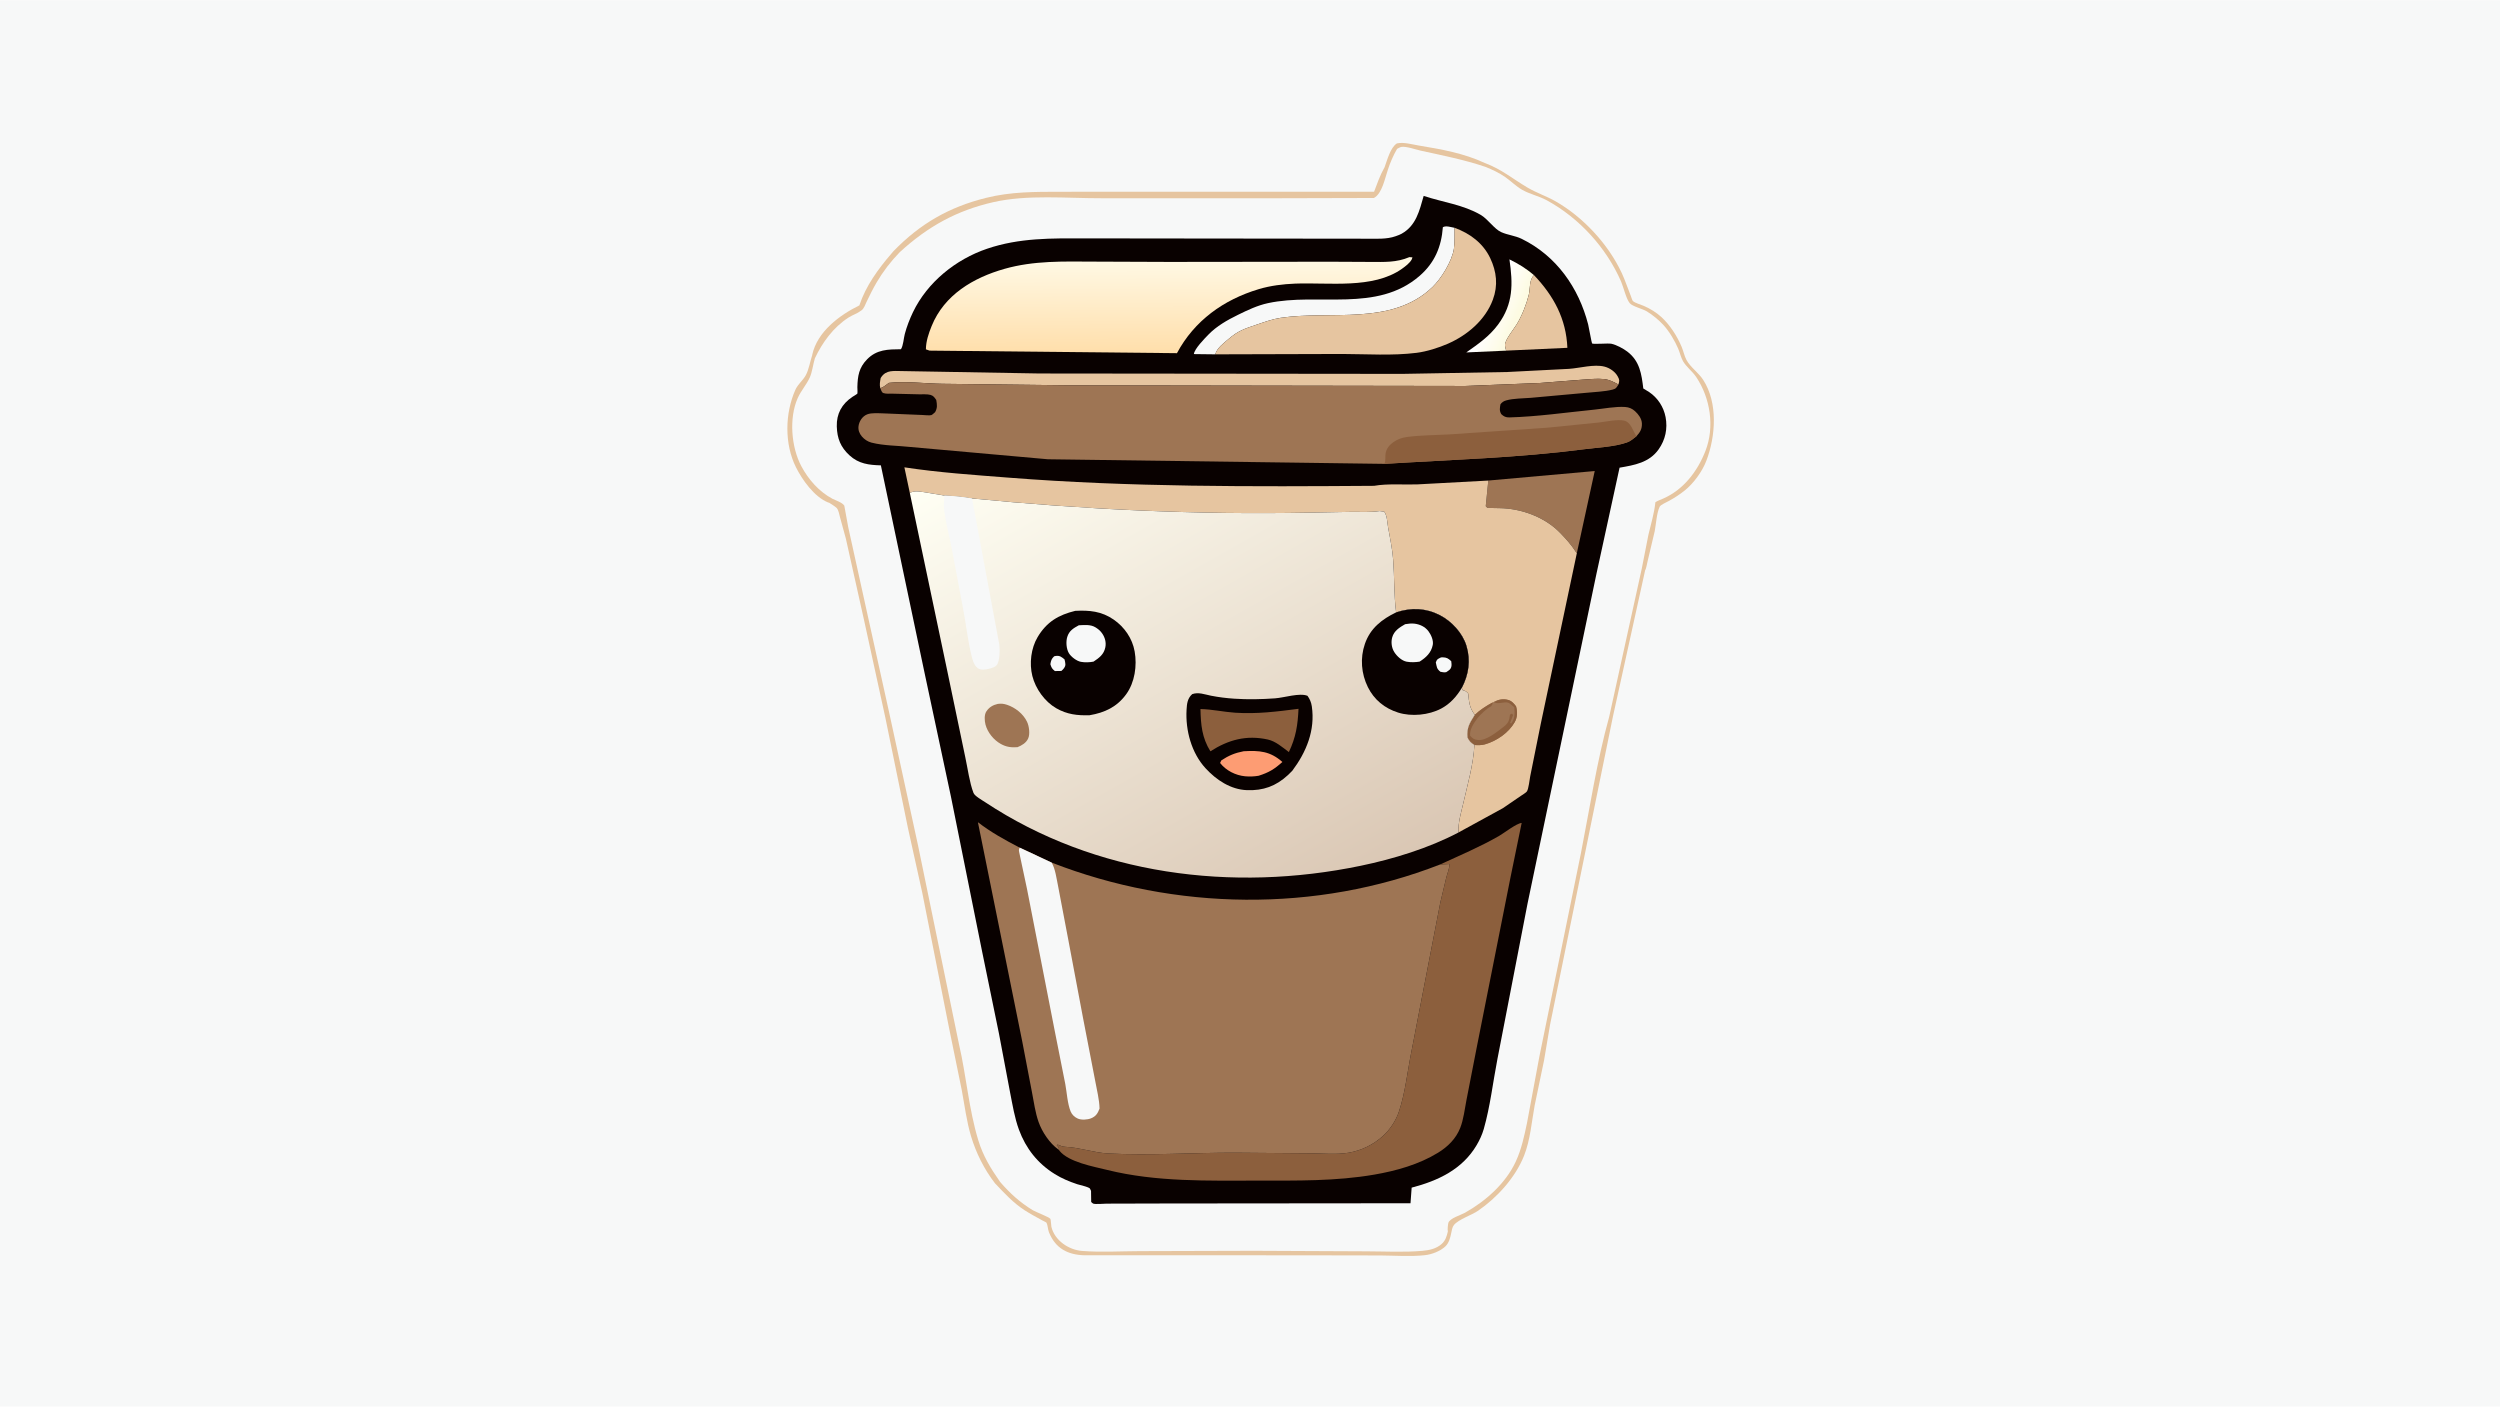 <svg version="1.1" xmlns="http://www.w3.org/2000/svg" style="display: block;" viewBox="0 0 2048 1152" width="1820" height="1024">
<defs>
	<linearGradient id="Gradient1" gradientUnits="userSpaceOnUse" x1="1243.22" y1="259.497" x2="1222.3" y2="250.485">
		<stop class="stop0" offset="0" stop-opacity="1" stop-color="rgb(253,251,225)"/>
		<stop class="stop1" offset="1" stop-opacity="1" stop-color="rgb(255,254,255)"/>
	</linearGradient>
	<linearGradient id="Gradient2" gradientUnits="userSpaceOnUse" x1="955.678" y1="287.03" x2="955.34" y2="214.908">
		<stop class="stop0" offset="0" stop-opacity="1" stop-color="rgb(255,223,172)"/>
		<stop class="stop1" offset="1" stop-opacity="1" stop-color="rgb(255,248,227)"/>
	</linearGradient>
	<linearGradient id="Gradient3" gradientUnits="userSpaceOnUse" x1="1083.08" y1="741.581" x2="857.043" y2="341.784">
		<stop class="stop0" offset="0" stop-opacity="1" stop-color="rgb(218,199,180)"/>
		<stop class="stop1" offset="1" stop-opacity="1" stop-color="rgb(255,255,244)"/>
	</linearGradient>
</defs>
<path transform="translate(0,0)" fill="rgb(247,248,248)" d="M -0 -0 L 2048 0 L 2048 1152 L -0 1152 L -0 -0 z"/>
<path transform="translate(0,0)" fill="rgb(230,197,160)" d="M 1134.21 136.972 C 1136.34 131.21 1138.98 120.71 1144.32 117.339 C 1150.04 116.096 1156.55 118.141 1162.29 119.085 C 1180.68 122.109 1199.4 125.441 1216.39 133.414 C 1229.98 138.416 1239.26 146.404 1251.34 153.534 C 1258.58 157.803 1266.9 160.546 1274.32 164.78 C 1296.91 177.673 1317.45 199.815 1328.51 223.44 C 1331.38 229.569 1333.46 236.17 1336.02 242.449 C 1336.32 243.183 1337.17 246.04 1337.68 246.499 C 1339.44 248.07 1344.27 249.451 1346.49 250.407 C 1351.78 252.693 1356.86 255.748 1361.11 259.69 C 1368.21 266.286 1373.85 275.109 1377.6 283.983 C 1379.08 287.479 1379.79 291.464 1381.59 294.794 C 1384.81 300.744 1391.4 305.113 1395.21 310.977 C 1407.47 329.845 1405.52 357.386 1397.77 377.5 C 1394.43 386.175 1387.46 395.747 1380.17 401.63 C 1376.01 404.978 1371.52 407.879 1366.82 410.399 C 1365.33 411.202 1360.37 413.424 1359.62 414.935 C 1357.17 419.898 1356.64 429.183 1355.57 434.891 L 1349.73 459.569 C 1349.35 461.025 1348.54 466.02 1347.72 466.948 L 1321.37 586.573 L 1269.82 839.247 L 1264.87 868.624 L 1257.18 905.5 C 1254.69 919.107 1253.61 933.818 1248.48 946.701 C 1241.39 964.48 1226.45 980.993 1210.82 991.711 C 1205.5 995.358 1194.81 998.751 1191.06 1003.4 C 1189.67 1005.11 1189.26 1007.9 1188.83 1010.02 C 1188.06 1013.89 1186.98 1018.16 1184.01 1020.94 C 1179.81 1024.86 1172.95 1027.48 1167.34 1028.1 C 1155.51 1029.41 1142.95 1028.43 1131.02 1028.33 L 1072.18 1028.22 L 948.133 1028.15 L 888.584 1028.2 C 874.78 1027.83 864.625 1022.64 859.29 1009.28 C 858.395 1007.04 858.311 1003.37 857.278 1001.5 C 857.113 1001.21 854.414 999.927 854.011 999.705 C 849.099 996.991 844.064 994.327 839.35 991.283 C 829.987 985.234 822.746 977.27 815.123 969.252 C 806.263 957.811 799.613 944.445 795.45 930.582 C 791.82 918.495 790.187 905.193 787.853 892.764 L 777.414 841.765 L 755.528 731.231 L 743.778 678.156 L 725.267 587.728 L 707.922 508.274 L 692.938 441.15 L 688.087 423.386 C 687.574 421.435 686.878 417.608 685.5 416.143 C 683.977 414.524 681.114 413.022 679.248 411.694 L 678.465 411.513 C 667.063 406.931 657.164 392.956 651.982 382.512 C 642.546 363.496 642.984 338.582 651.55 319.226 C 653.611 314.57 657.681 311.605 660.064 307.3 C 662.652 302.625 663.641 295.822 665.408 290.67 L 665.393 290.44 C 669.575 271.476 687.718 258.022 703.999 250.015 C 709.17 234.243 719.458 220.116 730.165 207.698 L 732.076 205.476 C 753.764 183.16 777.382 169.521 807.767 161.952 C 828.328 156.831 847.932 156.991 868.96 156.962 L 926.808 156.907 L 1125.64 156.924 C 1128.12 150.447 1130.53 143.414 1133.96 137.393 L 1134.21 136.972 z"/>
<path transform="translate(0,0)" fill="rgb(247,248,248)" d="M 1136.98 138.822 C 1138.76 133.213 1141.53 126.876 1144.5 121.791 C 1145.46 121.357 1147.02 120.359 1148 120.201 C 1151.92 119.569 1159.83 122.398 1164.03 123.321 C 1182 127.265 1199.27 130.638 1216.77 136.528 C 1222.32 138.717 1228.26 141.516 1233.15 144.961 C 1237.79 148.228 1241.97 152.486 1246.87 155.306 C 1253.2 158.94 1260.67 160.426 1267.19 163.983 C 1293.71 178.46 1315.88 202.719 1327.98 230.476 C 1330.03 235.181 1332.08 244.563 1335.09 248.241 C 1337.21 250.832 1345.67 252.888 1349 254.897 C 1353.78 257.785 1358.89 261.998 1362.68 266.113 C 1367.4 271.219 1372.08 279.149 1374.78 285.5 C 1376.19 288.831 1376.95 292.607 1378.74 295.754 C 1381.4 300.436 1386.44 304.088 1389.54 308.719 C 1401.15 326.107 1404.76 349.494 1397.14 369.175 C 1390.67 385.877 1379.14 401.059 1362.33 408.362 C 1360.2 409.289 1358.04 409.986 1356.1 411.278 C 1355.13 420.542 1352.5 428.895 1350.39 437.901 L 1344.92 465.724 L 1318.25 587.024 C 1308.09 623.59 1302.34 661.959 1295.01 699.201 L 1261.06 865.354 L 1250.88 920 C 1248.63 930.665 1246.39 941.282 1241.8 951.246 C 1233.52 969.246 1217.16 983.757 1200.17 993.299 C 1196.82 995.181 1187.57 997.883 1186.5 1001.62 C 1186.13 1002.91 1185.68 1007.4 1186.09 1008.62 C 1185.17 1012.64 1184.19 1016.07 1181.01 1018.91 C 1176.66 1022.8 1171 1024.03 1165.36 1024.53 C 1150.27 1025.87 1134.33 1024.98 1119.17 1024.94 L 1027.27 1024.51 L 934 1024.78 C 918.38 1024.83 901.971 1025.85 886.425 1024.63 C 875.554 1023.78 864.039 1016.13 861.308 1004.92 C 861.047 1003.85 860.88 998.84 860.486 998.341 C 859.239 996.758 848.383 992.685 846.039 991.257 C 835.54 984.861 827.277 977.359 819.29 968.081 C 811.622 957.155 805.35 946.873 801.416 933.966 C 793.619 908.385 791.631 881.298 785.603 855.283 L 751.968 692 L 728.454 583.84 L 711.737 508.179 L 694.89 431.81 L 691.643 414.053 C 689.922 411.507 684.737 409.782 681.909 408.437 C 670.929 402.575 662.277 392.693 656.458 381.777 C 648.156 366.203 646.245 342.329 653.448 326.067 C 656.156 319.952 660.694 314.989 663.346 309.141 C 665.372 304.673 666.091 298.255 667.56 293.367 C 673.77 280.243 682.707 267.996 695.082 260.014 C 698.444 257.846 702.31 256.731 705.494 254.28 L 705.908 253.949 C 707.771 252.628 708.948 249.121 709.928 247.072 C 712.485 241.726 715.085 236.413 718.096 231.304 C 723.58 221.998 729.579 214.196 737.088 206.435 C 759.932 185.516 783.606 172.297 813.919 165.426 C 841.651 159.141 873.708 162.326 902.087 162.257 L 1041.73 162.276 L 1125.5 162.052 C 1132.33 158.385 1134.49 145.893 1136.98 138.822 z"/>
<path transform="translate(0,0)" fill="rgb(9,1,0)" d="M 1166.27 160.34 C 1181.83 165.543 1198.55 167.473 1213 175.896 C 1219.03 179.41 1224 187.386 1229.74 189.993 C 1235.1 192.428 1241.13 192.861 1246.61 195.545 C 1274.96 209.415 1293.31 235.548 1301.03 265.716 C 1301.49 267.51 1303.91 280.991 1304.22 281.22 C 1305.32 282.043 1317.32 280.895 1320.05 281.466 C 1324.15 282.325 1329.8 285.368 1333.12 287.905 C 1343.32 295.694 1344.76 306.297 1346.19 318.102 L 1350.91 320.983 C 1358 325.747 1362.84 333.164 1364.44 341.525 C 1366.25 350.985 1364.28 360.134 1358.78 367.926 C 1351.08 378.851 1338.93 380.886 1326.75 382.98 L 1307.65 470.679 L 1251.32 740.259 L 1226.67 867.531 C 1223.02 886.317 1220.76 906.375 1215.51 924.716 C 1214.17 929.379 1212.14 933.738 1209.69 937.908 C 1197.92 957.903 1177.96 967.143 1156.43 972.777 L 1155.49 985.566 L 955.798 985.749 L 906.67 985.884 C 904.539 985.877 897.122 986.579 895.5 985.838 C 894.868 985.549 894.434 984.946 893.9 984.5 L 893.782 975.5 C 893.597 975.119 892.989 973.522 892.73 973.339 C 890.653 971.864 885.094 970.842 882.5 969.974 C 875.959 967.786 869.878 965.27 863.999 961.61 C 850.044 952.924 840.356 940.656 834.716 925.286 C 831.153 915.576 829.497 905.033 827.479 894.903 L 818.354 846.606 L 804.496 779.091 L 779.017 652.5 L 757.302 550.638 L 721.611 381.081 C 711.818 380.807 703.5 379.834 695.951 372.925 C 688.658 366.25 685.767 359.012 685.5 349.186 C 685.216 338.777 689.622 330.811 698.291 324.972 C 698.704 324.693 702.218 322.635 702.298 322.421 C 702.668 321.433 702.32 318.203 702.352 317.006 C 702.595 307.852 703.641 301.077 710.283 294.263 C 718.274 286.066 727.426 286.055 738.059 285.939 C 739.966 283.074 740.278 276.967 741.199 273.5 C 742.8 267.473 745.196 261.245 747.896 255.621 C 759.696 231.044 782.967 212.342 808.506 203.657 C 835.158 194.592 861.382 195.089 889.103 195.135 L 950.131 195.215 L 1083.96 195.367 L 1119.5 195.407 C 1127.16 195.4 1135.98 196.011 1143.27 193.381 L 1144 193.112 C 1145.43 192.597 1146.82 192.1 1148.16 191.357 C 1160.13 184.698 1162.78 172.488 1166.27 160.34 z"/>
<path transform="translate(0,0)" fill="url(#Gradient1)" d="M 1233.84 287.1 L 1201.15 288.571 C 1210.92 281.73 1220.01 275.457 1227.21 265.747 C 1239.82 248.734 1239.44 232.268 1236.53 212.331 C 1244.12 216.023 1250.26 219.86 1256.68 225.28 C 1252.51 229.131 1253.68 236.117 1252.4 241.291 C 1250.45 249.188 1246.72 258.644 1242.48 265.578 C 1240.2 269.301 1233.14 278.019 1232.9 282.097 C 1232.8 283.711 1233.4 285.559 1233.84 287.1 z"/>
<path transform="translate(0,0)" fill="rgb(230,197,160)" d="M 1256.68 225.28 C 1272.8 242.24 1283.02 261.039 1284 284.791 L 1233.84 287.1 C 1233.4 285.559 1232.8 283.711 1232.9 282.097 C 1233.14 278.019 1240.2 269.301 1242.48 265.578 C 1246.72 258.644 1250.45 249.188 1252.4 241.291 C 1253.68 236.117 1252.51 229.131 1256.68 225.28 z"/>
<path transform="translate(0,0)" fill="rgb(158,117,84)" d="M 1219.22 393.528 L 1306.4 385.731 L 1291.78 452.859 C 1290.98 452.131 1291.22 452.446 1290.72 451.668 C 1287.16 446.086 1282.56 441.014 1277.95 436.276 C 1265.34 423.333 1246.19 416.37 1228.32 416.133 L 1218.5 415.938 L 1217.13 414.5 L 1219.22 393.528 z"/>
<path transform="translate(0,0)" fill="rgb(247,248,248)" d="M 995.512 290.135 L 978.019 289.928 C 978.462 285.645 986.793 277.226 989.846 274.059 C 996.633 267.019 1005.38 262.076 1014.1 257.798 C 1021.99 253.92 1030.06 250.065 1038.71 248.2 C 1079.94 239.312 1127.79 256.236 1162.87 225.922 C 1175.23 215.243 1180.81 201.998 1181.99 186 C 1184.47 184.472 1188.68 185.975 1191.59 186.486 C 1191.43 192.009 1191.87 198.231 1191.05 203.643 C 1189.52 213.791 1180.62 228.184 1173.4 235.1 C 1140.08 267.027 1089.94 254.103 1049.18 260.218 C 1042.27 261.255 1035.68 263.709 1029.08 265.934 C 1019.45 269.181 1014.34 270.804 1006.43 277.555 C 1002.45 280.949 997 284.914 995.512 290.135 z"/>
<path transform="translate(0,0)" fill="rgb(230,197,160)" d="M 721.152 317.904 C 720.368 314.931 720.94 312.46 721.448 309.5 C 722.499 307.905 723.653 306.471 725.321 305.486 C 727.95 303.933 730.777 303.788 733.759 303.749 L 851.576 305.82 L 1148.97 306.141 L 1234.91 304.602 L 1285.3 302.025 C 1294.17 301.421 1305.96 297.97 1314.5 300.223 C 1318.78 301.351 1323.1 304.318 1325.25 308.238 C 1326.82 311.123 1326.71 311.685 1325.82 314.853 C 1322.07 312.812 1318.33 310.844 1314.02 310.387 C 1308.2 309.77 1301.88 310.55 1296.03 310.907 L 1261.62 313.594 L 1200.41 316.057 L 879 315.531 L 772.026 314.268 C 757.896 314.089 742.059 311.929 728.186 313.5 C 726.02 315.173 724.057 316.739 721.487 317.767 L 721.152 317.904 z"/>
<path transform="translate(0,0)" fill="rgb(230,197,160)" d="M 1191.59 186.486 C 1204.03 190.957 1214.94 199.004 1220.77 211.283 C 1226.07 222.483 1227.31 233.672 1222.94 245.415 C 1216.75 262.022 1202.11 274.4 1186.22 281.39 C 1178.59 284.746 1168.76 287.847 1160.5 288.892 C 1140.82 291.381 1119.57 289.907 1099.71 289.835 L 995.512 290.135 C 997 284.914 1002.45 280.949 1006.43 277.555 C 1014.34 270.804 1019.45 269.181 1029.08 265.934 C 1035.68 263.709 1042.27 261.255 1049.18 260.218 C 1089.94 254.103 1140.08 267.027 1173.4 235.1 C 1180.62 228.184 1189.52 213.791 1191.05 203.643 C 1191.87 198.231 1191.43 192.009 1191.59 186.486 z"/>
<path transform="translate(0,0)" fill="url(#Gradient2)" d="M 1154.57 210.5 L 1157.08 210.688 C 1156.92 211.232 1156.82 211.73 1156.57 212.233 C 1155.01 215.311 1151.09 218.223 1148.34 220.159 C 1124.69 236.795 1088.46 231.112 1061 232.199 C 1051.03 232.594 1040.79 233.846 1031.21 236.717 C 1002.36 245.37 978.459 262.481 964.161 289.185 L 761.5 287.089 L 758.5 286.046 C 758.541 279.47 760.733 273.038 763.177 267 C 773.561 241.336 797.396 227.357 822.874 220.108 C 846.943 213.26 871.058 214.064 895.773 214.178 L 957.847 214.427 L 1090 214.266 L 1122.63 214.429 C 1133.99 214.469 1143.93 215.021 1154.57 210.5 z"/>
<path transform="translate(0,0)" fill="rgb(140,95,61)" d="M 1179.65 708.071 C 1196.07 700.51 1212.31 693.703 1228.06 684.644 C 1232.1 682.321 1242.37 674.281 1246.55 674.009 L 1237.36 718.818 L 1209.82 857.501 L 1201.33 901 C 1199.89 908.399 1198.97 916.863 1196.2 923.878 C 1192.7 932.738 1186.01 939.299 1178 944.202 C 1162.3 953.818 1143.87 958.983 1125.84 962.101 C 1094.3 967.557 1062.4 966.996 1030.52 967.021 C 989.585 967.052 947.063 968.22 907.048 958.281 C 895.714 955.465 875.484 951.907 867.936 942.592 L 867.51 941.821 C 867.496 939.655 867.045 939.569 865.656 938 L 866.5 937.49 C 868.666 938.475 870.447 939.243 872.874 939.353 C 884.471 939.88 896.127 944.181 908 944.799 C 942.537 946.597 977.786 944.021 1012.42 944.164 L 1073.72 944.668 C 1083.63 944.745 1094.94 945.829 1104.66 944.188 C 1115.22 942.405 1125.08 937.612 1133 930.386 C 1138.79 925.105 1143.52 917.888 1146.02 910.436 C 1151.21 894.979 1153.02 877.047 1156.29 861 L 1179.95 739 L 1184.83 718.596 C 1185.8 715.041 1187.32 711.369 1187.5 707.686 L 1179.65 708.071 z"/>
<path transform="translate(0,0)" fill="rgb(230,197,160)" d="M 745.358 403.828 L 740.874 382.693 C 769.077 387.004 797.806 388.92 826.233 391.15 C 925.89 398.969 1025.75 398.546 1125.64 397.848 C 1136.59 395.911 1149.6 397.029 1160.81 396.685 L 1219.22 393.528 L 1217.13 414.5 L 1218.5 415.938 L 1228.32 416.133 C 1246.19 416.37 1265.34 423.333 1277.95 436.276 C 1282.56 441.014 1287.16 446.086 1290.72 451.668 C 1291.22 452.446 1290.98 452.131 1291.78 452.859 L 1262.22 592.697 L 1253.53 635.904 C 1252.95 638.757 1252.3 645.917 1250.84 648.189 C 1250.19 649.202 1247.14 650.949 1246.08 651.725 L 1231.12 661.941 L 1194.75 681.848 C 1194.5 673.242 1196.73 666.54 1198.62 658.276 C 1202.14 642.878 1207.07 625.907 1207.84 610.152 C 1204.99 608.325 1203.7 607.138 1202.19 604 C 1201.49 595.793 1204.03 592.166 1208.16 585.489 C 1203.74 579.538 1203.44 575.193 1202.75 568 C 1201.05 566.127 1200.71 565.94 1198.27 565.26 L 1197.48 563.434 C 1203.23 552.413 1204.93 540.934 1201.32 528.914 C 1198.17 518.471 1189.2 508.779 1179.58 503.834 C 1167.92 497.837 1155.99 497.458 1143.69 501.521 C 1141.87 487.288 1142.37 472.834 1141.29 458.518 C 1140.61 449.482 1138.66 440.558 1137.08 431.649 C 1136.35 427.522 1136.43 422.54 1134 419.039 L 1130.2 418.513 C 1122.84 419.631 1114.94 419.117 1107.5 419.169 L 1072.53 419.799 C 980.416 421.611 887.941 417.261 796.285 408.196 C 788.634 406.853 781.379 406.16 773.627 405.813 L 760.435 403.606 C 755.953 402.982 748.951 401.134 745.358 403.828 z"/>
<path transform="translate(0,0)" fill="rgb(158,117,84)" d="M 1223.71 574.934 C 1227.51 572.915 1231.38 572.071 1235.63 573.289 C 1238.48 574.106 1240.25 576.243 1241.96 578.5 C 1243.16 582.941 1243.17 587.348 1240.83 591.485 C 1235.87 600.21 1225.94 606.955 1216.4 609.656 C 1213.72 610.412 1210.6 610.376 1207.84 610.152 C 1204.99 608.325 1203.7 607.138 1202.19 604 C 1201.49 595.793 1204.03 592.166 1208.16 585.489 C 1212.35 581.385 1217.62 578.109 1222.72 575.293 L 1223.71 574.934 z"/>
<path transform="translate(0,0)" fill="rgb(140,95,61)" d="M 1223.71 574.934 C 1227.51 572.915 1231.38 572.071 1235.63 573.289 C 1238.48 574.106 1240.25 576.243 1241.96 578.5 C 1243.16 582.941 1243.17 587.348 1240.83 591.485 C 1235.87 600.21 1225.94 606.955 1216.4 609.656 C 1213.72 610.412 1210.6 610.376 1207.84 610.152 C 1204.99 608.325 1203.7 607.138 1202.19 604 C 1201.49 595.793 1204.03 592.166 1208.16 585.489 C 1212.35 581.385 1217.62 578.109 1222.72 575.293 C 1222.89 576.839 1222.3 577.231 1221.5 578.49 C 1218.56 579.609 1211.9 585.949 1210.01 588.626 C 1207.12 592.717 1203.92 597.225 1204.31 602.5 C 1206.18 604.715 1207.52 605.654 1210.5 606.041 C 1217.35 606.928 1226.18 599.483 1231.35 595.587 C 1234.2 593.445 1236.13 591.33 1236.59 587.675 L 1237.01 585.25 L 1238.68 584.403 L 1239.54 585.694 L 1237.09 592.094 L 1238 592.5 C 1239.27 590.76 1240 589.417 1240.39 587.274 L 1240.51 586.5 C 1240.92 584.082 1240.67 581.683 1240.51 579.25 C 1239.32 578.362 1236.78 575.873 1235.51 575.5 C 1232.27 574.546 1227.47 576.831 1224.53 575.39 L 1223.71 574.934 z"/>
<path transform="translate(0,0)" fill="rgb(158,117,84)" d="M 721.152 317.904 L 721.487 317.767 C 724.057 316.739 726.02 315.173 728.186 313.5 C 742.059 311.929 757.896 314.089 772.026 314.268 L 879 315.531 L 1200.41 316.057 L 1261.62 313.594 L 1296.03 310.907 C 1301.88 310.55 1308.2 309.77 1314.02 310.387 C 1318.33 310.844 1322.07 312.812 1325.82 314.853 C 1324.26 317.32 1323.96 318.294 1321 319.039 C 1314.29 320.73 1306.42 320.92 1299.47 321.641 L 1253.93 325.766 C 1247.65 326.29 1239.92 326.179 1233.91 327.858 C 1231.83 328.44 1230.52 329.317 1229.19 331 C 1228.65 334.126 1228.16 336.188 1229.83 339.108 C 1231.89 341.084 1233.62 341.883 1236.5 341.804 C 1259.38 341.181 1282.95 337.753 1305.74 335.468 C 1313.85 334.655 1323.27 332.736 1331.3 333.261 C 1334.42 333.464 1337.1 334.577 1339.4 336.692 C 1342.22 339.282 1344.86 342.71 1345.04 346.677 C 1345.24 351.235 1343.6 353.972 1340.54 357.259 C 1338.19 359.139 1335.66 361.312 1332.78 362.311 C 1322.38 365.929 1309.21 366.388 1298.31 367.808 C 1243.5 374.948 1189.07 376.424 1134.05 379.855 L 858.385 376.082 L 746.022 366.051 C 735.645 364.873 723.947 365.057 713.869 362.437 C 710.837 361.649 708.036 359.773 706.019 357.386 C 704.014 355.015 702.932 352.226 703.287 349.102 C 703.755 344.976 706.486 340.803 710.5 339.265 C 714.074 337.895 719.661 338.421 723.502 338.489 L 755.512 339.812 C 757.185 339.846 761.598 340.399 763 339.895 C 763.836 339.594 765.282 338.1 766.045 337.5 C 768.038 333.868 767.653 331.472 766.98 327.5 C 765.612 325.588 764.746 324.049 762.304 323.372 C 759.503 322.595 755.684 322.963 752.717 322.878 L 731.217 322.357 C 728.951 322.304 725.735 322.652 723.612 321.836 C 722.219 321.302 721.765 319.243 721.152 317.904 z"/>
<path transform="translate(0,0)" fill="rgb(140,95,61)" d="M 1134.05 379.855 C 1135.31 377.578 1134.64 373.867 1135.08 371.255 C 1135.77 367.229 1138.35 364.197 1141.65 361.918 C 1144.91 359.664 1148.73 358.316 1152.65 357.811 C 1164.24 356.315 1176.12 356.362 1187.79 355.69 L 1268.16 350.177 L 1309.62 345.992 C 1315.5 345.361 1324.68 343.169 1330.43 344.416 C 1336.02 345.629 1337.72 352.892 1340.54 357.259 C 1338.19 359.139 1335.66 361.312 1332.78 362.311 C 1322.38 365.929 1309.21 366.388 1298.31 367.808 C 1243.5 374.948 1189.07 376.424 1134.05 379.855 z"/>
<path transform="translate(0,0)" fill="rgb(158,117,84)" d="M 867.51 941.821 L 866.94 941.462 C 859.812 936.396 853.677 927.156 850.802 918.991 C 848.095 911.304 846.968 902.849 845.435 894.863 L 837.411 852.965 L 801.104 673.425 C 811.761 681.666 823.386 688.057 835.323 694.234 L 861.538 706.509 C 962.607 745.89 1078.29 747.657 1179.65 708.071 L 1187.5 707.686 C 1187.32 711.369 1185.8 715.041 1184.83 718.596 L 1179.95 739 L 1156.29 861 C 1153.02 877.047 1151.21 894.979 1146.02 910.436 C 1143.52 917.888 1138.79 925.105 1133 930.386 C 1125.08 937.612 1115.22 942.405 1104.66 944.188 C 1094.94 945.829 1083.63 944.745 1073.72 944.668 L 1012.42 944.164 C 977.786 944.021 942.537 946.597 908 944.799 C 896.127 944.181 884.471 939.88 872.874 939.353 C 870.447 939.243 868.666 938.475 866.5 937.49 L 865.656 938 C 867.045 939.569 867.496 939.655 867.51 941.821 z"/>
<path transform="translate(0,0)" fill="rgb(247,248,248)" d="M 835.323 694.234 L 861.538 706.509 C 864.572 711.803 865.457 719.464 866.715 725.406 L 875.155 769.771 L 887.17 833.544 L 897.21 885.416 C 898.507 892.722 900.599 900.602 900.753 908 C 899.256 911.861 897.873 914.325 893.779 915.991 C 890.822 917.196 885.897 917.493 882.955 916.208 C 880.359 915.074 878.092 912.958 877.038 910.322 C 874.429 903.795 873.988 894.95 872.7 888 L 864.071 844.519 L 841.389 728.415 L 834.843 697.584 C 834.575 696.075 834.697 695.581 835.323 694.234 z"/>
<path transform="translate(0,0)" fill="url(#Gradient3)" d="M 745.358 403.828 C 748.951 401.134 755.953 402.982 760.435 403.606 L 773.627 405.813 C 781.379 406.16 788.634 406.853 796.285 408.196 C 887.941 417.261 980.416 421.611 1072.53 419.799 L 1107.5 419.169 C 1114.94 419.117 1122.84 419.631 1130.2 418.513 L 1134 419.039 C 1136.43 422.54 1136.35 427.522 1137.08 431.649 C 1138.66 440.558 1140.61 449.482 1141.29 458.518 C 1142.37 472.834 1141.87 487.288 1143.69 501.521 C 1155.99 497.458 1167.92 497.837 1179.58 503.834 C 1189.2 508.779 1198.17 518.471 1201.32 528.914 C 1204.93 540.934 1203.23 552.413 1197.48 563.434 L 1198.27 565.26 C 1200.71 565.94 1201.05 566.127 1202.75 568 C 1203.44 575.193 1203.74 579.538 1208.16 585.489 C 1204.03 592.166 1201.49 595.793 1202.19 604 C 1203.7 607.138 1204.99 608.325 1207.84 610.152 C 1207.07 625.907 1202.14 642.878 1198.62 658.276 C 1196.73 666.54 1194.5 673.242 1194.75 681.848 C 1170.5 694.645 1141.48 703.546 1114.61 709.124 C 1009.62 730.922 897.357 716.808 807 656.987 C 804.608 655.403 798.462 651.992 797.481 649.426 C 794.199 640.836 792.756 629.356 790.774 620.255 L 775.975 549.317 L 745.358 403.828 z"/>
<path transform="translate(0,0)" fill="rgb(158,117,84)" d="M 817.368 576.5 C 820.182 576.13 822.227 576.322 824.895 577.213 C 831.706 579.487 838.166 584.539 841.321 591.078 C 843.051 594.662 843.939 601.137 842.271 604.824 C 840.615 608.486 837.049 610.531 833.5 611.96 C 828.331 612.314 824.375 611.825 819.772 609.256 C 814.029 606.051 809.005 599.871 807.325 593.458 C 806.5 590.307 806.171 585.427 808.045 582.621 C 810.335 579.192 813.437 577.392 817.368 576.5 z"/>
<path transform="translate(0,0)" fill="rgb(247,248,248)" d="M 773.627 405.813 C 781.379 406.16 788.634 406.853 796.285 408.196 L 818.643 528 C 819.147 531.93 819.123 541.793 816.364 544.89 C 814.471 547.014 808.336 548.439 805.5 548.432 C 802.81 548.425 801.375 547.872 799.609 545.915 C 797.702 543.802 796.729 540.417 796.045 537.716 C 792.66 524.343 791.331 510.284 788.642 496.753 L 779.449 448.089 C 777.502 438.188 774.911 428.714 773.57 418.669 C 772.995 414.358 773.302 410.134 773.627 405.813 z"/>
<path transform="translate(0,0)" fill="rgb(9,1,0)" d="M 880.856 500.262 C 892.436 499.668 902.399 500.572 912.295 507.404 C 921.167 513.529 927.64 522.884 929.522 533.604 C 931.562 545.222 929.617 558.868 922.614 568.535 C 915.035 578.996 904.974 583.674 892.576 585.781 C 882.577 586.093 874.113 585.136 865.25 580.036 C 855.888 574.649 848.346 564.133 845.706 553.659 C 843.121 543.405 844.585 530.841 850.056 521.704 C 857.498 509.274 867.1 503.621 880.856 500.262 z"/>
<path transform="translate(0,0)" fill="rgb(247,248,248)" d="M 863.558 537.5 L 864.854 537.208 C 868.244 536.776 869.555 538.024 872.043 540 C 872.361 541.284 872.74 542.673 872.766 544 C 872.813 546.395 871.119 548.016 869.481 549.5 L 864.154 549.593 C 861.706 547.556 861.483 547.038 860.46 544 C 860.949 541.083 861.358 539.545 863.558 537.5 z"/>
<path transform="translate(0,0)" fill="rgb(247,248,248)" d="M 883.771 512.086 C 888.354 511.895 893.45 511.278 897.494 513.825 L 898 514.152 C 900.054 515.466 901.614 516.876 902.995 518.907 C 905.259 522.235 906.309 526.224 905.475 530.21 C 904.267 535.985 900.513 538.732 895.841 541.854 C 892.531 542.508 888.83 542.648 885.5 542.043 C 881.97 541.401 877.344 537.88 875.573 534.852 C 873.514 531.332 873.105 525.507 874.298 521.625 C 875.851 516.568 879.344 514.487 883.771 512.086 z"/>
<path transform="translate(0,0)" fill="rgb(9,1,0)" d="M 1143.69 501.521 C 1155.99 497.458 1167.92 497.837 1179.58 503.834 C 1189.2 508.779 1198.17 518.471 1201.32 528.914 C 1204.93 540.934 1203.23 552.413 1197.48 563.434 C 1193.22 570.459 1187.95 576.421 1180.63 580.309 C 1170.48 585.693 1156.34 587.087 1145.3 583.586 C 1134.32 580.099 1125.69 573.136 1120.55 562.724 C 1115.13 551.74 1114.11 539.045 1118.1 527.398 C 1122.48 514.588 1131.97 507.194 1143.69 501.521 z"/>
<path transform="translate(0,0)" fill="rgb(247,248,248)" d="M 1180.26 538.5 C 1180.81 538.385 1181.07 538.308 1181.69 538.325 C 1185.17 538.418 1186.3 539.176 1188.85 541.5 C 1188.99 542.757 1189.24 544.249 1189.03 545.5 C 1188.59 548.28 1186.84 549.09 1184.71 550.5 C 1183.12 550.878 1181.59 550.464 1180 550.184 C 1176.84 547.648 1177.09 546.362 1176.22 542.5 C 1177.24 539.736 1177.59 539.864 1180.26 538.5 z"/>
<path transform="translate(0,0)" fill="rgb(247,248,248)" d="M 1151.09 511.193 C 1153.62 510.786 1156.13 510.444 1158.69 510.753 C 1163.19 511.297 1167.44 513.276 1170.19 516.967 C 1172.36 519.878 1174.44 524.479 1173.72 528.179 C 1172.46 534.614 1168.21 538.513 1162.93 541.872 C 1159.49 542.409 1155.77 542.548 1152.33 541.915 C 1148.31 541.174 1144.23 537.334 1142.13 533.951 C 1140 530.516 1139.41 525.915 1140.49 522.026 C 1141.99 516.608 1146.49 513.82 1151.09 511.193 z"/>
<path transform="translate(0,0)" fill="rgb(9,1,0)" d="M 976.646 568.5 C 981.743 566.647 986.937 568.77 992 569.768 C 998.312 571.012 1004.75 571.812 1011.17 572.231 C 1022.4 572.965 1033.3 572.746 1044.54 571.938 C 1051.98 571.403 1064.79 567.228 1071.11 569.877 C 1073.02 572.538 1074.17 575.234 1074.64 578.486 C 1077.52 598.138 1070.16 615.898 1058.64 631.279 L 1055.1 634.782 C 1045.2 643.933 1034.77 647.647 1021.5 647.152 C 1008.15 646.654 996.397 638.816 987.584 629.215 C 976.043 616.641 971.081 598.194 972.027 581.407 C 972.309 576.413 972.734 571.97 976.646 568.5 z"/>
<path transform="translate(0,0)" fill="rgb(253,156,115)" d="M 1018.83 615.274 C 1031.74 614.566 1040.52 615.204 1050.52 624.058 C 1044.01 629.981 1039.35 632.75 1031.06 635.36 C 1027.57 635.984 1023.52 636.132 1020 635.793 C 1012.12 635.036 1004.38 631.12 999.5 624.893 L 1000.5 622.778 C 1006.46 618.812 1011.78 616.606 1018.83 615.274 z"/>
<path transform="translate(0,0)" fill="rgb(140,95,61)" d="M 983.418 580.703 C 992.863 580.882 1002.38 583.092 1011.86 583.717 C 1029.63 584.89 1046.2 582.785 1063.74 580.513 C 1063.13 593.844 1061.63 603.811 1055.84 615.959 C 1050.67 612.097 1045.06 607.111 1038.63 605.688 C 1021.07 601.802 1006.36 605.874 991.552 615.326 C 984.585 604.095 983.704 593.522 983.418 580.703 z"/>
</svg>